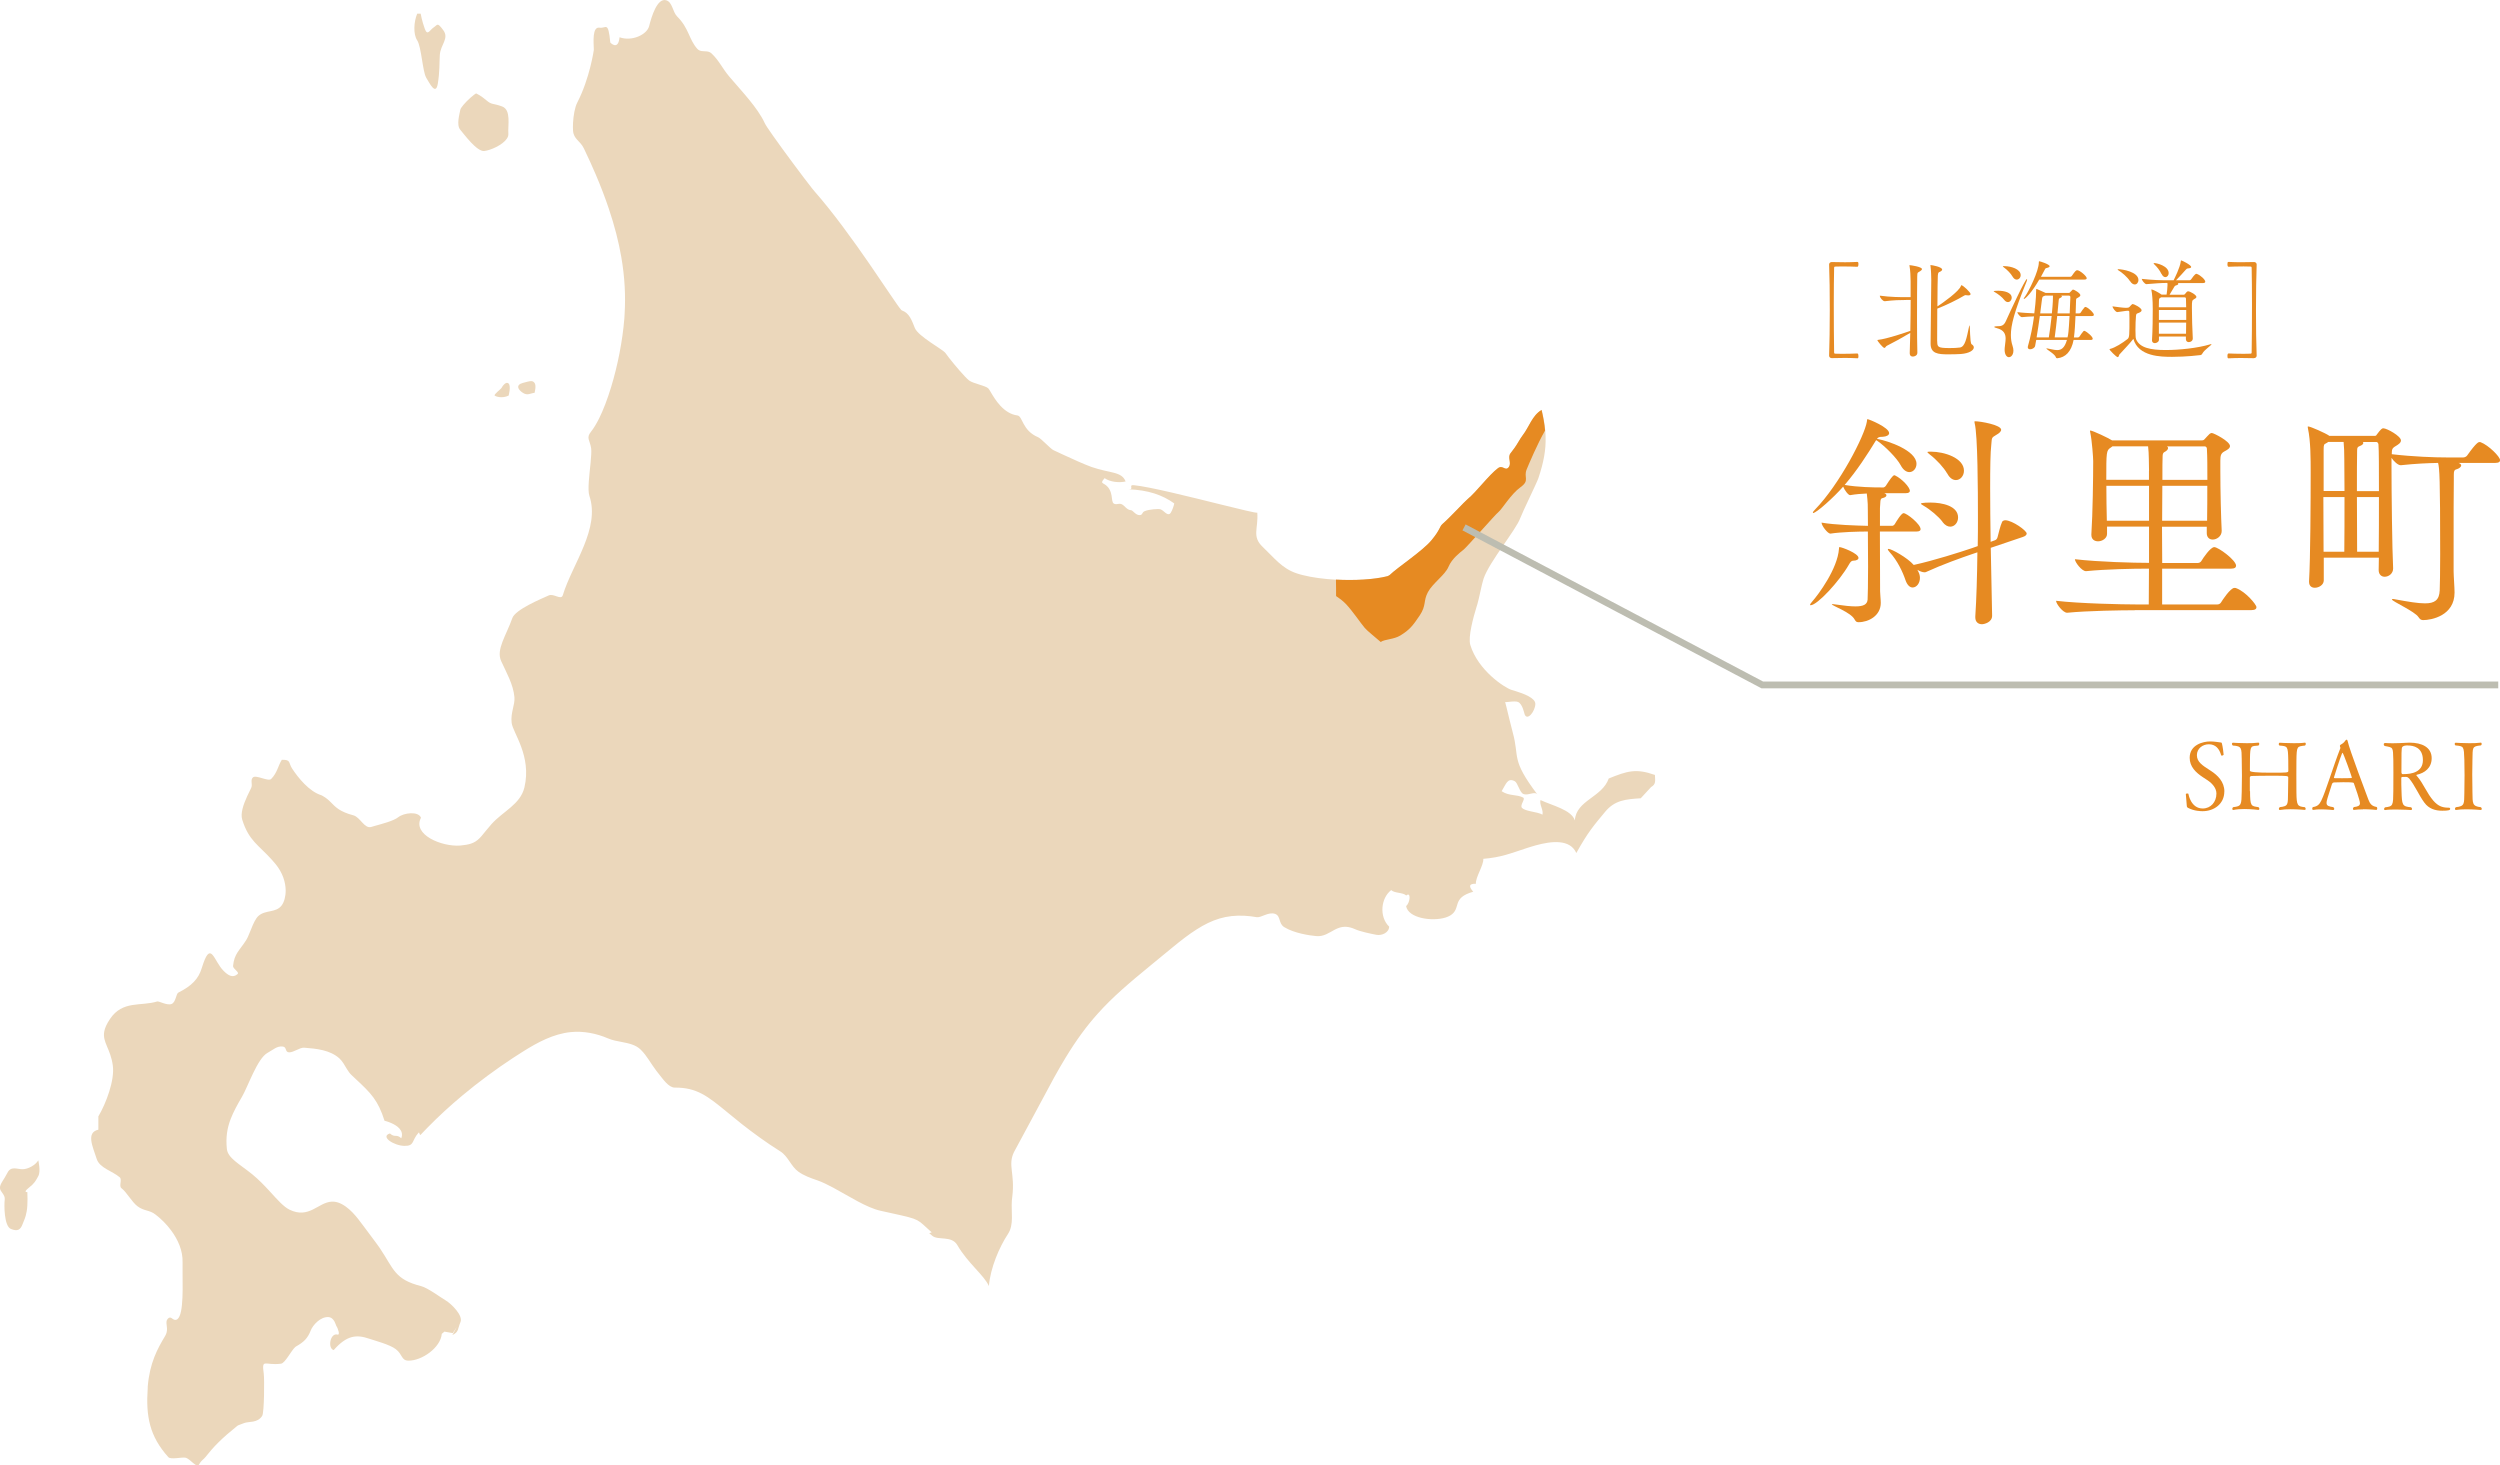 <?xml version="1.0" encoding="UTF-8"?><svg id="_レイヤー_2" xmlns="http://www.w3.org/2000/svg" viewBox="0 0 370.26 217.03"><defs><style>.cls-1{fill:#ebd7bb;}.cls-2{fill:#e68a22;}.cls-3{fill:none;stroke:#bdbdb1;stroke-miterlimit:10;}</style></defs><g id="_写真_画像"><g><g><g><path class="cls-1" d="M3.35,173.17c-.81,0-1.73-.51-2.24,.51s-1.12,1.64-1.12,2.24,.81,.98,.71,1.76-.1,3.92,.91,4.33,1.42,.12,1.73-.7c.3-.82,.41-.83,.61-1.89,.2-1.06,.1-2.87,.1-2.87,0,0-.71,.1,.2-.62,.91-.72,1.02-1.03,1.42-1.74s0-2.34,0-2.34c-.41,.71-1.52,1.32-2.34,1.32Z"/><path class="cls-1" d="M63.11,11.49c.51,.81,1.42,2.74,1.73,.91,.3-1.83,.22-3.03,.3-4.27,.1-1.52,1.42-2.44,.51-3.66-.91-1.22-.81-.81-1.42-.41s-.91,1.32-1.32,.2-.61-2.24-.61-2.24h-.51c-.51,1.22-.61,3.05,0,3.96,.61,.91,.81,4.67,1.32,5.49Z"/><path class="cls-1" d="M71.74,22.36c.22-.02,.5-.09,.8-.19,1.22-.4,2.83-1.38,2.75-2.35-.1-1.22,.46-3.56-.94-4.06-1.4-.51-1.5-.2-2.32-.91s-1.52-1.02-1.52-1.02c-.29,.14-1.3,1.01-1.89,1.72-.24,.29-.42,.55-.45,.72-.1,.61-.61,2.24,0,2.95s2.44,3.25,3.56,3.15Z"/><path class="cls-1" d="M77.44,58.18c.71,.46,1.12,.05,1.73,0,0,0,.3-1.07,0-1.47s-.61-.3-1.73,0-.71,1.02,0,1.47Z"/><path class="cls-1" d="M74.3,57.42c-.09,.2-1.23,1.02-1.03,1.17,.2,.16,1.12,.45,2.06,0,0,0,.38-1.38,0-1.78s-.94,.41-1.03,.61Z"/><path class="cls-1" d="M245.06,114.76c-2.75-.98-4.08-.57-6.8,.54-.98,2.81-4.83,3.21-5.02,6.21-.48-1.57-3.37-2.21-5.09-3.02-.19,.67,.48,1.5,.29,2.17-.36-.24-1.1-.36-1.78-.51-.53-.12-1.01-.26-1.24-.49-.39-.4,.57-1.33,.16-1.54-.96-.5-2.08-.19-3.18-.94,.66-1.06,.86-2.04,1.94-1.48,.44,.23,.73,1.64,1.25,1.88,.75,.33,1.72-.49,2.13,.12-4.02-5.31-2.63-5.45-3.68-9.23-.27-.97-.66-2.68-.93-3.75-.08-.31-.14-.57-.19-.74,.23,.03,.84-.09,1.35-.09,.23,0,.44,.02,.57,.08,.66,.32,.89,1.62,.97,1.84,.4,1,1.54-.44,1.58-1.53,.04-.92-1.78-1.56-2.95-1.93,0,0-.01,0-.02,0-.21-.06-.4-.12-.55-.17-1.01-.31-4.96-2.88-6.11-6.65-.36-1.19,.46-4.16,.94-5.71,.04-.13,.08-.25,.11-.35,.24-.78,.65-3.01,.92-3.78,.86-2.51,4.79-7.19,5.43-8.96,.32-.88,2.44-5.19,2.69-5.93,.77-2.31,1.12-4.16,1.06-6.14,0-.29-.03-.57-.05-.87-.08-.95-.26-1.96-.52-3.06-1.41,.84-1.83,2.51-2.81,3.77-.38,.49-.84,1.39-1.22,1.89-.19,.26-.39,.51-.58,.77-.48,.62,.22,1.46-.27,2.06-.51,.62-.86-.41-1.59,.14-1.35,1.02-3.25,3.58-4.47,4.56-.48,.39-2.62,2.74-3.75,3.71-.42,.36-.3,.81-1.61,2.39-1.31,1.59-4.97,3.98-6.2,5.16l-.31,.17c-1.96,.5-4.86,.66-7.64,.51-1.81-.1-3.56-.33-4.97-.69-.32-.08-.64-.17-.92-.27-2.15-.72-3.32-2.32-4.98-3.89-1.66-1.57-.63-2.72-.81-5.08-.21,.07-2.46-.49-5.35-1.2-4.52-1.12-10.61-2.65-12.93-2.87-.88-.08,.11,.66-.77,.61,2.86,.1,5.02,.84,6.75,2.09-.03,.27-.28,1.01-.51,1.37-.06,.08-.11,.15-.16,.18-.43,.25-.88-.52-1.37-.68-.29-.09-1.65,0-2.3,.26-.51,.2-.27,.55-.75,.6-.62,.05-1.01-.71-1.32-.73-.14,0-.26-.05-.37-.1-.55-.27-.79-.97-1.49-.83-1.34,.26-.65-.88-1.3-2.11-.65-1.23-1.67-.66-.74-1.7,.8,.57,2.15,.71,3.11,.49-.58-1.51-2.3-1.19-5.05-2.15-.5-.18-1.23-.48-2-.82-1.52-.67-3.21-1.47-3.64-1.67-.45-.21-1.81-1.72-2.26-1.91-2.4-1-2.27-3.13-3.08-3.23-.52-.07-.98-.25-1.39-.5-1.7-1.02-2.6-3.21-2.92-3.51-.44-.42-2.2-.7-2.84-1.17-.15-.11-.36-.32-.6-.57-.95-.99-2.44-2.82-2.9-3.49-.37-.54-4.04-2.46-4.54-3.72-.45-1.12-.81-2.22-1.93-2.6-.02,0-.06-.05-.11-.1-.99-1.1-7.26-11.21-12.79-17.5-.09-.11-.24-.28-.42-.51-1.19-1.51-4.07-5.37-5.74-7.74-.65-.92-1.12-1.62-1.23-1.87-1.05-2.3-3.44-4.76-5.22-6.86-1.11-1.31-1.51-2.38-2.66-3.47-.45-.42-1-.28-1.49-.36-.22-.04-.43-.12-.62-.32-1.26-1.41-1.23-3.04-2.97-4.78-.72-.71-.69-2.14-1.65-2.42-1.33-.38-2.17,2.44-2.52,3.83-.32,1.27-2.57,2.31-4.38,1.65-.2,2.06-1.37,.78-1.37,.78-.32-3.27-.61-2.04-1.59-2.2-1.11-.18-.88,2.13-.85,3.29,0,0-.58,4.17-2.45,7.8-.37,.71-.57,1.94-.63,3-.02,.44-.02,.84,0,1.17,.1,1.28,1.06,1.48,1.61,2.63,.64,1.33,1.22,2.61,1.75,3.85,.75,1.76,1.39,3.43,1.93,5.04,.86,2.55,1.47,4.94,1.86,7.2,.51,2.96,.65,5.72,.49,8.4-.01,.23-.03,.46-.04,.69-.27,3.36-1,7.01-1.95,10.13-.54,1.79-1.16,3.4-1.79,4.68-.4,.79-.8,1.46-1.2,1.96-.76,.94-.16,1.24,.02,2.44,.07,.47,0,1.27-.08,2.17-.18,1.79-.47,4-.18,4.88,.81,2.41,.2,4.91-.8,7.39-.51,1.26-1.11,2.51-1.68,3.73-.57,1.23-1.1,2.43-1.45,3.59-.25,.82-1.34-.3-2.1,.05-1.19,.54-4.93,2.09-5.38,3.35-.45,1.28-1.06,2.45-1.46,3.51-.4,1.06-.59,2.01-.19,2.87,.79,1.73,1.79,3.45,1.96,5.33,.1,1.17-.6,2.3-.41,3.82,.18,1.47,2.99,4.89,1.89,9.55-.6,2.52-3.16,3.52-4.88,5.44-1.28,1.44-1.69,2.29-2.7,2.75-.11,.05-.22,.1-.35,.14-.41,.13-.91,.22-1.57,.28-2.74,.21-7.14-1.62-5.82-4.12-.38-1-2.53-.74-3.36-.08-.71,.56-2.39,.98-3.48,1.29-.19,.05-.36,.1-.51,.15-1.02,.33-1.64-1.45-2.67-1.72-1-.26-1.65-.57-2.14-.88-1-.66-1.29-1.38-2.4-1.99-.06-.03-.12-.07-.19-.1-1.8-.54-3.46-2.61-4.34-3.96-.57-.88-.14-1.32-1.52-1.29-.55,.85-.66,1.91-1.58,2.84-.43,.43-2.23-.66-2.7-.23-.43,.39,0,1.03-.26,1.56-.2,.39-.4,.81-.59,1.22-.58,1.27-1.02,2.57-.73,3.49,.97,3.11,2.43,3.75,4.38,5.92,.18,.2,.37,.42,.56,.65,1.07,1.31,1.47,2.7,1.49,3.87,.01,.95-.23,1.75-.58,2.23-.86,1.16-2.38,.63-3.45,1.57-.1,.09-.2,.21-.3,.35-.37,.53-.69,1.35-.98,2.08-.19,.47-.37,.9-.56,1.19-.97,1.51-1.75,1.98-1.92,3.78-.04,.46,1,.92,.66,1.22-.7,.62-1.4,.2-2.1-.52-1.37-1.39-1.81-4.32-2.95-1.12-.08,.23-.17,.49-.26,.78-.46,1.54-1.47,2.61-3.46,3.6-.33,.16-.36,1.42-.99,1.68-.64,.27-1.88-.44-2.13-.37-2.42,.75-5.12-.18-6.98,2.57-.51,.76-.78,1.36-.87,1.89-.29,1.59,.93,2.53,1.27,5.03,.3,2.19-1.01,5.63-2.14,7.53v1.97c-1.86,.43-.84,2.48-.25,4.33,.44,1.37,2.34,1.79,3.42,2.73,.38,.33-.16,1.3,.24,1.6,.8,.61,1.52,2.02,2.38,2.68,.55-1.61,1.07-3.08,1.36-3.77-.29,.69-.81,2.16-1.36,3.77,.99,.75,1.76,.52,2.67,1.23,.84,.64,1.64,1.44,2.3,2.33,1.05,1.4,1.76,3.05,1.71,4.74-.01,.48,0,1.05,0,1.67,.03,3,.12,7.09-1.18,6.85-.35-.06-.59-.62-1.02-.14-.43,.47,.05,1.15-.16,2-.04,.17-.11,.34-.22,.53-1.13,1.88-2.29,3.98-2.58,7.52,0,.06,0,.12,0,.18-.29,4.21,.26,7.14,3.05,10.25,.36,.4,2-.02,2.52,.08,.76,.14,1.68,1.68,2.06,.97,.32-.61,.62-.67,.91-1.05,1.22-1.55,2.36-2.73,4.72-4.63,.15-.12,.53-.21,1-.41,.69-.28,2,.03,2.69-1.07,.32-.51,.33-5.54,.24-6.14,0-.02,0-.03,0-.05-.34-2.44,.12-1.22,2.55-1.54,.61-.08,1.5-1.92,2.09-2.45,.05-.04,.09-.07,.13-.1,1.12-.63,1.72-1.17,2.19-2.39,.28-.72,1.4-2.05,2.63-1.96,.43,.03,.71,.35,.88,.66,.16,.29,.23,.58,.25,.61,.32,.49,.59,1.44,.2,1.32-1.07-.31-1.52,2.01-.57,2.3,1.96-2.24,3.41-2.33,5.29-1.68,.88,.3,3.01,.85,3.91,1.54,1.02,.78,.8,1.68,1.86,1.7,1.99,.03,4.78-1.92,4.95-3.97l.39-.33c.41,.07,.83,.15,1.24,.22,.2-.3,.39-.6,.59-.91l-.65,1.2c.98-.45,.77-.92,1.2-1.93,.41-.96-1.32-2.68-2.19-3.2-.87-.52-2.67-1.87-3.65-2.12-3.92-.99-4.04-2.54-6.05-5.54-.04-.06-.09-.13-.13-.19-.17-.24-.34-.49-.54-.75-.6-.81-1.21-1.62-1.81-2.43-.22-.3-.45-.6-.68-.89-.03-.03-.05-.07-.07-.1-.56-.71-1.17-1.38-1.9-1.9-.79-.56-1.46-.74-2.06-.71-2.01,.11-3.34,2.6-6.24,1.19-.86-.42-1.76-1.44-2.82-2.6-.04-.04-.08-.08-.11-.12-.77-.84-1.62-1.73-2.6-2.53-1.91-1.54-3.61-2.39-3.75-3.75-.18-1.72,.05-3.1,.57-4.45,.41-1.06,.99-2.11,1.68-3.29,.88-1.5,2.27-5.68,3.78-6.49,.83-.45,1.39-1.05,2.27-.93,.6,.08,.28,.85,.93,.86,.34,0,.72-.18,1.1-.35,0,0,0,0,0,0,.39-.18,.78-.37,1.13-.34,1.83,.14,3.8,.34,5.18,1.56,.49,.44,.8,1.05,1.15,1.62,.2,.32,.41,.63,.68,.88,.23,.22,.45,.42,.66,.62,2.19,2.04,3.25,3.08,4.22,6.14,0,0,.49,.11,1.04,.36,.86,.39,1.88,1.1,1.44,2.23-.75-.68-.93-.03-1.68-.71-1.49,.46,.58,1.81,2.13,1.84,1.55,.03,1.05-.77,2.11-1.95,.15-.17,.14,.47,.3,.31,.35-.38,.72-.75,1.08-1.12,1.6-1.63,3.32-3.21,5.12-4.71,2.41-2.01,4.95-3.88,7.47-5.54,.48-.31,.96-.63,1.45-.93,2.22-1.4,4.56-2.65,7.11-2.91,1.89-.19,3.81,.19,5.55,.94,.63,.27,1.34,.4,2.05,.53,1.02,.2,2.03,.41,2.75,1.11,.02,.02,.04,.04,.06,.06,.89,.88,1.37,1.89,2.27,3.08,.11,.15,.23,.3,.36,.46,.59,.72,1.46,2.05,2.38,2.04,3.26-.03,4.89,1.28,7.76,3.64,1.28,1.06,2.82,2.32,4.86,3.78,.9,.65,1.9,1.33,3.03,2.04,1.12,.71,1.57,2.21,2.64,2.98,.84,.61,1.83,.95,2.81,1.29,.73,.25,1.54,.65,2.38,1.1,2.32,1.25,4.91,2.95,6.99,3.41,.63,.14,1.18,.26,1.67,.37,4.42,.97,3.66,.85,5.91,2.83-.13,.04-.25,.08-.37,.12,.15,.13,.3,.26,.47,.4,.84,.7,2.85-.08,3.69,1.36,1.59,2.73,3.99,4.48,4.68,6.07,.22-2.7,1.55-5.78,2.83-7.72,.91-1.38,.45-3.25,.57-4.93,.01-.16,.03-.31,.05-.46,0,0,0-.02,0-.02,.04-.01,.09-.03,0,0,0-.05,.01-.1,.02-.16,0,0,0,0,0,0h0s0,0,0,0c0,0,0,0,0,0,.41-3.36-.7-4.6,.24-6.54l2.98-5.53,2.94-5.47c.59-1.07,1.16-2.05,1.71-2.96,1.62-2.67,3.13-4.71,4.76-6.53,2.21-2.48,4.66-4.55,7.95-7.25,.97-.8,2.01-1.65,3.14-2.58,1.29-1.06,2.44-1.95,3.55-2.65,2.32-1.49,4.43-2.18,7.12-2.04,.57,.03,1.18,.1,1.81,.21,.64,.11,1.74-.83,2.71-.49,.88,.31,.47,1.42,1.37,1.97,1.49,.91,3.75,1.23,4.72,1.32,.28,.03,.54,.01,.78-.04,.99-.19,1.71-.9,2.66-1.2,.63-.2,1.35-.22,2.32,.22,.77,.35,2.32,.67,3.15,.83,.83,.16,1.89-.34,1.9-1.21-.75-.71-1.07-1.79-.99-2.84,.08-1,.51-1.96,1.29-2.57,.5,.48,1.73,.32,2.23,.8,.72-.64,.6,1.07-.02,1.56,.29,1.8,3.85,2.33,5.85,1.7,.25-.08,.48-.18,.67-.29,1.73-1.04,.11-2.6,3.42-3.53-.7-.79-.64-1.21,.4-1.18-.11-.9,1.19-2.79,1.09-3.69,2.65-.22,3.98-.79,6.52-1.62,.19-.06,.38-.12,.58-.18,.21-.06,.42-.13,.64-.19,2.36-.65,5.1-.97,6.04,1.13,1.71-3.09,2.6-4.1,4.27-6.11,1.43-1.73,3.06-1.86,5.27-2l1.53-1.66c.76-.44,.6-.92,.57-1.81Z"/></g><path class="cls-2" d="M228.83,63.77c-.08-.95-.26-1.96-.52-3.06-1.41,.84-1.83,2.51-2.81,3.77-.38,.49-.84,1.39-1.22,1.89-.19,.26-.39,.51-.58,.77-.48,.62,.22,1.46-.27,2.06-.51,.62-.86-.41-1.59,.14-1.35,1.02-3.25,3.58-4.47,4.56-.48,.39-2.62,2.74-3.75,3.71-.42,.36-.3,.81-1.61,2.39-1.31,1.59-4.97,3.98-6.2,5.16l-.31,.17c-1.96,.5-4.86,.66-7.64,.51,0,.85,.04,1.75,.02,2.44,.47,.31,.99,.69,1.44,1.16,.98,1.02,2.2,2.85,2.81,3.56,.4,.47,1.51,1.33,2.36,2.08,.61-.43,1.93-.36,2.92-.97,1.32-.81,1.83-1.42,2.85-2.95,1.02-1.52,.51-2.13,1.22-3.46s2.54-2.54,3.05-3.76,1.73-2.13,2.24-2.54,4.67-5.18,5.18-5.59,1.83-2.64,3.25-3.66,.41-1.42,.91-2.64c.36-.87,1.56-3.72,2.72-5.75Z"/></g><g><g><path class="cls-2" d="M329.43,117.23c0,1.85-1.54,2.91-3.21,2.91-.21,0-1.22,0-2.14-.48-.15-.08-.2-.15-.21-.35-.01-.39-.14-1.51-.14-1.69,0-.07,.11-.1,.21-.1,.08,0,.17,.01,.17,.06,.03,.17,.41,2.16,2.12,2.16,1.18,0,2.03-.95,2.03-2.2v-.03c0-.8-.63-1.48-1.27-1.92-.24-.17-.5-.34-.76-.5-1.01-.67-1.93-1.53-1.93-2.86,0-1.95,2.02-2.42,3.03-2.42,.71,0,1.34,.14,1.54,.15,.14,0,.17,.03,.21,.18,.11,.39,.24,1.4,.25,1.64,0,.04-.15,.13-.27,.13-.04,0-.08-.01-.1-.06-.27-.97-.83-1.62-1.82-1.62-.91,0-1.77,.62-1.77,1.61s.76,1.5,2.09,2.34c.98,.64,1.98,1.6,1.98,3.05Z"/><path class="cls-2" d="M333.24,117.17c.01,2.27,.15,2.21,1.25,2.37,.08,.07,.13,.17,.13,.24,0,.1-.06,.17-.15,.17,0,0-1.01-.13-2.09-.13-.56,0-1.13,.04-1.6,.14h-.03c-.08,0-.14-.07-.14-.15s.04-.2,.14-.27c1.23-.13,1.22-.34,1.26-2.3,.01-.48,.03-1.43,.03-2.38s-.01-1.92-.03-2.41c-.04-1.62,.06-1.95-1.32-2.03-.08-.06-.13-.15-.13-.24,0-.1,.06-.18,.15-.18,0,0,.98,.07,2.05,.07,.59,0,1.2-.01,1.69-.08h.03c.08,0,.13,.08,.13,.18,0,.08-.04,.18-.13,.25-1.11,.1-1.22-.06-1.25,1.95,0,.5-.01,1.78-.01,1.78q0,.29,3.11,.29c2.48,0,2.58,0,2.58-.29,0,0,0-1.11-.01-1.61-.04-2.06-.1-2.02-1.3-2.12-.08-.06-.11-.14-.11-.22,0-.1,.06-.2,.15-.2,0,0,1.01,.07,2.09,.07,.58,0,1.16-.01,1.62-.08h.01c.1,0,.14,.08,.14,.18,0,.08-.04,.2-.13,.25-1.18,.14-1.22,.08-1.26,2.19-.01,.64-.01,1.37-.01,2.09,0,.97,0,1.92,.01,2.66,.03,1.96,.14,2.07,1.26,2.19,.08,.07,.11,.17,.11,.25s-.04,.15-.14,.15c0,0-1.02-.1-2.09-.1-.56,0-1.13,.03-1.57,.11h-.03c-.08,0-.14-.07-.14-.17,0-.08,.04-.18,.14-.25,1.3-.14,1.19-.38,1.22-2.21,.01-.63,.03-2.13,.03-2.13,0-.29,0-.31-2.37-.31-1.19,0-2.49,.01-3.07,.04-.2,.01-.25,.13-.25,.27v1.98Z"/><path class="cls-2" d="M349.98,119.87c-.48,0-.95,.03-1.33,.08h-.03c-.08,0-.14-.07-.14-.17,0-.08,.04-.18,.14-.25,.56-.07,.9-.17,.9-.57,0-.38-.71-2.44-.91-2.97-.03-.08-.07-.14-1.57-.14-.52,0-1.04,.01-1.3,.03-.13,0-.31,.03-.38,.28-.2,.69-.69,2.1-.76,2.48-.01,.1-.03,.18-.03,.27,0,.46,.36,.53,1,.63,.1,.07,.14,.17,.14,.25,0,.1-.07,.18-.17,.18,0,0-.85-.1-1.75-.1-.41,0-.83,.01-1.18,.08h-.03c-.08,0-.13-.08-.13-.17,0-.1,.03-.2,.11-.25,.66-.1,.95-.38,1.23-.95,.64-1.29,1.77-5.08,2.82-7.75,0-.01,.01-.04,.01-.06,0-.07-.03-.17-.06-.22-.01-.01-.01-.04-.01-.07,0-.07,.03-.14,.1-.18,.27-.15,.49-.29,.71-.62,.06-.08,.13-.13,.18-.13,.07,0,.13,.06,.15,.18,.25,1.25,2.83,8.01,3.08,8.7,.22,.59,.5,.97,1.2,1.08,.08,.04,.11,.14,.11,.22,0,.11-.04,.22-.14,.22,0,0-.98-.1-1.99-.1Zm-3.04-8.39s-.04,.03-.06,.06c-.28,.63-1.22,3.59-1.22,3.63,0,.06,.1,.08,.14,.08,.15,.01,.57,.01,1.02,.01,.55,0,1.15,0,1.39-.03,.07,0,.11-.03,.11-.08,0-.08-1.26-3.67-1.39-3.67Z"/><path class="cls-2" d="M353.2,110.04c.45,.03,.83,.04,1.19,.04,.73,0,1.34-.04,2.18-.08,.11,0,.22-.01,.32-.01,1.78,0,3.25,.67,3.25,2.3,0,1.46-1.06,2.2-2.19,2.45-.07,.01-.08,.04-.08,.07,0,.04,.06,.1,.11,.15,.94,1.08,1.46,2.56,2.44,3.66,.63,.7,1.23,1,2.17,1,.18,0,.29,.01,.29,.18,0,.2-.29,.27-1.18,.27-1.04,0-1.97-.29-2.63-1.18-.83-1.11-1.43-2.61-2.28-3.61-.11-.11-.25-.22-.45-.22h-.04c-.21,.01-.31,.01-.48,.01-.11,0-.18,.06-.18,.15,0,.63,0,1.26,.03,1.89,.07,2.12,.08,2.34,1.43,2.45,.08,.07,.13,.17,.13,.24,0,.1-.06,.17-.15,.17,0,0-1.06-.08-2.2-.08-.57,0-1.15,.01-1.62,.08h-.03c-.1,0-.14-.07-.14-.15s.04-.18,.14-.25c1.19-.14,1.21-.25,1.23-2.42,.01-.55,.01-1.72,.01-2.76,0-.77,0-1.47-.01-1.82-.06-1.99,.01-1.83-1.29-2.09-.08-.06-.13-.15-.13-.24,0-.1,.06-.18,.14-.18h.01Zm3.42,.36c-.88,0-.91,.29-.92,.62-.03,.35-.03,.59-.03,1.32,0,.78-.01,1.27-.01,2.06,0,.1,.06,.25,.15,.25h.17c1.18,0,2.86-.29,2.86-2.07,0-1.92-1.44-2.17-2.21-2.17Z"/><path class="cls-2" d="M367.4,109.98c.1,0,.15,.1,.15,.2s-.04,.18-.14,.22c-1.33,.13-1.18,.32-1.23,2.09-.01,.66-.03,1.43-.03,2.2,0,.94,.01,1.89,.03,2.69,.03,1.6-.06,2.03,1.25,2.17,.08,.07,.13,.15,.13,.24,0,.1-.06,.17-.15,.17,0,0-1.08-.1-2.17-.1-.53,0-1.08,.03-1.48,.1h-.04c-.08,0-.13-.07-.13-.17,0-.08,.04-.18,.13-.24,1.34-.15,1.22-.48,1.26-2.16,.01-.67,.03-1.64,.03-2.56s-.01-1.82-.03-2.31c-.07-2-.06-2-1.32-2.12-.08-.06-.11-.15-.11-.22,0-.1,.06-.18,.15-.18,0,0,.97,.07,2.03,.07,.57,0,1.18-.01,1.67-.08h.01Z"/></g><polyline class="cls-3" points="216.83 78.11 261 101.44 370 101.44"/><g><path class="cls-2" d="M275.08,53.06c-.67-.03-1.22-.05-1.81-.05s-1.18,.02-1.99,.03c-.19,0-.38-.14-.38-.35v-.03c.06-1.71,.1-4.24,.1-6.75s-.03-5.03-.1-6.72v-.03c0-.21,.19-.35,.38-.35,.8,.02,1.41,.03,1.99,.03s1.14-.02,1.81-.05c.03,0,.11,.02,.13,.08,.03,.06,.03,.16,.03,.27,0,.08,0,.37-.18,.37-.42-.02-1.34-.05-2.23-.05-.35,0-.7,0-1.01,.02-.14,0-.18,.06-.18,.21-.03,1.36-.05,3.35-.05,5.39,0,2.59,.02,5.33,.05,7.09,0,.14,.03,.21,.18,.21,.3,.02,.66,.02,1.01,.02,.88,0,1.81-.03,2.23-.05,.18,0,.18,.29,.18,.37,0,.11,0,.21-.03,.27-.02,.06-.1,.08-.13,.08Z"/><path class="cls-2" d="M282.28,44.43c-.88,0-1.78,.02-3.12,.18h-.03c-.29,0-.72-.54-.72-.8v-.02c1.6,.22,3.03,.22,3.94,.22h.62v-2.35c0-.61-.05-1.71-.16-2.26-.02-.06-.02-.1-.02-.11s0-.02,.02-.02c.16,0,1.84,.24,1.84,.58,0,.11-.11,.21-.27,.32-.35,.22-.42,.1-.43,.77-.02,1.01-.03,3.81-.03,6.48,0,1.86,.02,3.67,.05,4.8,.02,.45-.45,.59-.67,.59-.26,0-.46-.14-.46-.48v-.05c.03-.82,.06-1.86,.08-2.98-1.2,.72-2.43,1.39-3.46,1.91-.18,.08-.22,.32-.37,.32-.22,0-1.04-1.02-1.04-1.15,0-.03,.05-.03,.14-.05,1.25-.13,4.07-1.09,4.74-1.33,.03-1.54,.05-3.2,.05-4.58h-.69Zm4.63,6.1c.02,.85,.03,1.02,1.84,1.02,.54,0,1.15-.02,1.52-.08,.78-.11,.99-1.39,1.36-3.12,.03-.13,.05-.18,.06-.18,.11,0,.03,2.64,.32,2.82,.21,.13,.32,.29,.32,.46,0,.42-.64,.88-1.92,.98-.4,.03-1.22,.05-1.89,.05-1.49,0-2.59-.11-2.59-1.58v-.11c.03-1.86,.08-7.88,.1-9.28,0-.54-.03-1.46-.11-2.08,0-.05-.02-.1-.02-.11,0-.05,.02-.06,.06-.06,.16,0,1.68,.27,1.68,.66,0,.11-.1,.22-.3,.32s-.3,.05-.34,.58c-.03,.35-.05,2.42-.06,4.56,.75-.48,3.28-2.27,3.49-3.06,.02-.06,.02-.08,.06-.08,.24,0,1.36,1.07,1.36,1.3,0,.13-.1,.21-.34,.21-.06,0-.14,0-.22-.02-.06,0-.11-.02-.16-.02-.06,0-.13,.02-.21,.06-.94,.58-2.77,1.47-4,1.94-.02,2.14-.02,4.29-.02,4.83Z"/><path class="cls-2" d="M296.82,44.4c-.27-.37-.9-.86-1.36-1.12-.13-.08-.19-.11-.19-.14,0-.08,.64-.08,.67-.08,.88,0,2,.24,2,1.04,0,.35-.26,.64-.56,.64-.18,0-.38-.1-.56-.34Zm.08,7.36v-.19c.03-.46,.14-.96,.14-1.42,0-.67-.24-1.28-1.3-1.55-.27-.06-.38-.13-.38-.18,0-.06,.14-.1,.38-.1,.64,0,1.02-.06,1.33-.75,.5-1.1,2.85-6.24,3.12-6.24,.03,0,.03,.02,.03,.06,0,.06-.03,.19-.08,.32-1.86,4.55-2.32,6.48-2.32,7.91,0,.58,.08,1.1,.24,1.58,.37,1.07-.1,1.7-.53,1.7-.32,0-.64-.35-.64-1.14Zm1.15-10.82c-.22-.4-.75-.96-1.23-1.31-.13-.1-.19-.14-.19-.18s.08-.03,.26-.03c.94,0,2.38,.43,2.38,1.33,0,.37-.27,.66-.59,.66-.21,0-.43-.13-.62-.46Zm9.06,9.4c-.34,1.78-1.23,2.59-2.4,2.72h-.03c-.08,0-.16-.03-.19-.13-.14-.5-1.41-1.17-1.41-1.31,0-.02,.02-.03,.06-.03,.02,0,.05,.02,.1,.02,.5,.08,.99,.24,1.44,.24,.59,0,1.1-.3,1.44-1.5h-4.55c-.05,.3-.11,.61-.16,.88-.05,.29-.43,.5-.74,.5-.19,0-.35-.1-.35-.3,0-.05,0-.1,.02-.14,.42-1.47,.7-2.91,.91-4.43-.58,.02-1.22,.05-1.78,.11h-.02c-.24,0-.67-.54-.67-.74,.75,.1,1.7,.14,2.51,.18,.27-2.08,.27-3.27,.27-3.35v-.1c0-.16,.03-.16,.05-.16,.02,0,.06,.02,.11,.03,.24,.08,.85,.4,1.18,.53,.03,.02,.06,.02,.08,.03h3.36c.18,0,.21-.06,.27-.13,.34-.37,.37-.37,.4-.37,.22,0,1.1,.54,1.1,.83,0,.13-.14,.26-.42,.4-.21,.1-.22,.16-.22,.43-.02,.61-.03,1.25-.06,1.87h.53s.16-.03,.21-.11c.16-.26,.37-.56,.59-.8,.03-.03,.08-.05,.11-.05,.05,0,.08,.02,.11,.02,.48,.21,1.15,.88,1.15,1.14,0,.1-.06,.19-.3,.19h-2.42c-.05,1.15-.11,2.26-.22,3.07l-.02,.1h.62s.16-.05,.21-.13c.18-.27,.37-.56,.59-.8,.03-.03,.08-.05,.11-.05,.05,0,.08,.02,.11,.02,.29,.13,1.15,.82,1.15,1.14,0,.1-.06,.19-.3,.19h-2.56Zm-5.09-8.93c-1.07,1.86-2.05,2.87-2.27,2.87-.02,0-.03-.02-.03-.03,0-.05,.06-.16,.22-.37,.51-.72,2.02-3.71,2.02-5.03,0-.16,.03-.16,.03-.16,.16,0,1.57,.46,1.57,.74,0,.1-.13,.19-.43,.26-.24,.05-.22,.13-.32,.3-.14,.27-.32,.62-.54,1.01h4.35s.18-.05,.22-.13c.46-.66,.61-.85,.8-.85,.38,0,1.41,.88,1.41,1.18,0,.11-.08,.21-.35,.21h-6.67Zm1.42,8.56c.13-.77,.29-2,.42-3.17h-1.75c-.14,.99-.3,2.13-.48,3.17h1.81Zm.45-3.55c.16-1.54,.16-2.26,.16-2.4v-.24h-1.15s-.05,.02-.08,.03c-.34,.13-.34,.1-.42,.72-.05,.43-.13,1.1-.24,1.89h1.73Zm2.32,3.55c.11-.45,.16-.72,.3-3.17h-1.83c-.11,1.06-.22,2.11-.37,3.17h1.89Zm.32-3.55c.05-.93,.06-1.81,.1-2.39v-.03c0-.19-.13-.22-.26-.22h-1.09s.1,.08,.1,.13-.05,.11-.18,.18c-.29,.14-.27,.1-.32,.62-.05,.58-.11,1.14-.16,1.71h1.81Z"/><path class="cls-2" d="M314.88,46.04c-.27,.02-.98,.16-1.28,.18h-.02c-.26,0-.71-.62-.71-.85,.53,.08,1.6,.22,1.97,.22h.05l.26-.02c.1,0,.19-.06,.26-.14,.34-.4,.42-.4,.46-.4,.16,0,1.31,.54,1.31,.93,0,.18-.24,.3-.4,.37-.22,.1-.4,.06-.43,.43-.05,.51-.08,1.36-.08,2.11,0,.34,.02,.66,.02,.91,0,.1,.02,.34,.08,.48,.54,1.25,2.13,1.58,4.37,1.58,2.07,0,4.74-.29,6.55-.83,.1-.03,.16-.05,.19-.05s.05,.02,.05,.03c0,.14-1.1,.86-1.33,1.34-.06,.13-.14,.22-.3,.26-.13,.02-2.14,.26-4.19,.26-1.65,0-5.01-.02-5.75-2.67-.38,.53-1.38,1.57-2.08,2.34-.05,.06-.08,.37-.24,.37-.22,0-1.22-1.07-1.22-1.14,0-.03,.03-.06,.11-.08,.7-.16,1.84-.88,2.58-1.47,.27-.22,.27-.62,.27-3.06,0-.42-.02-.77-.02-.94,0-.11-.08-.18-.19-.18l-.29,.02Zm.58-4.4c-.42-.64-1.2-1.3-1.74-1.62-.06-.05-.1-.08-.1-.1,0-.03,.05-.05,.13-.05,.54,0,2.96,.38,2.96,1.6,0,.37-.24,.66-.54,.66-.22,0-.48-.14-.7-.5Zm8.29,8.2h-4v.48c0,.29-.34,.5-.61,.5-.22,0-.42-.13-.42-.4v-.05c.1-1.5,.11-3.51,.11-4.64,0-1.33-.1-2.31-.19-2.71,0-.05-.02-.06-.02-.1s.02-.05,.05-.05c.18,0,1.04,.45,1.44,.74l.02,.02h.75c.05-.34,.14-1.02,.14-1.44,0-.11,0-.21-.02-.29-.91,0-1.89,.08-3.09,.18h-.02c-.26,0-.69-.61-.69-.78,1.62,.18,2.83,.21,3.94,.21h.78c.13-.26,.95-1.86,1.06-2.79,.02-.11,.02-.16,.05-.16,.11,0,1.49,.67,1.49,.98,0,.11-.13,.19-.45,.21-.22,.02-.22,.08-.37,.22-.3,.32-.88,1.01-1.42,1.54h2.02s.16-.05,.21-.13c.54-.78,.71-.83,.77-.83,.03,0,.06,.02,.1,.02,.56,.21,1.23,.86,1.23,1.14,0,.11-.08,.21-.32,.21h-3.73s.06,.08,.06,.11c0,.08-.1,.18-.34,.24-.18,.05-.22,.14-.29,.26-.19,.34-.45,.78-.67,1.12h2.08c.08,0,.16-.03,.21-.11,.19-.26,.32-.4,.46-.4,.3,0,1.23,.54,1.23,.83,0,.16-.19,.26-.35,.34-.29,.18-.32,.21-.32,1.23,0,1.25,.06,3.38,.13,4.56v.03c0,.34-.3,.54-.59,.54-.22,0-.43-.14-.43-.45v-.37Zm-3.63-9.27c-.24-.53-.69-1.07-1.02-1.38-.1-.1-.14-.14-.14-.18s.03-.05,.1-.05c.38,0,2.13,.43,2.13,1.49,0,.34-.22,.59-.5,.59-.19,0-.4-.14-.56-.48Zm-.06,3.47s-.08,.05-.13,.08c-.11,.06-.18,.1-.18,.43,0,.22-.02,.56-.02,.96h4.05c0-.58-.02-1.04-.03-1.31,0-.05-.06-.16-.16-.16h-3.54Zm3.73,1.87h-4.05v1.47h4.05v-1.47Zm-.02,1.87h-4.03v1.65h4.02l.02-1.65Z"/><path class="cls-2" d="M333.84,53.05c-.78-.02-1.41-.03-1.98-.03s-1.14,.02-1.81,.05c-.03,0-.11-.02-.13-.08-.02-.06-.03-.16-.03-.27,0-.08,0-.37,.18-.37,.42,.02,1.34,.05,2.22,.05,.35,0,.71,0,1.01-.02,.14,0,.18-.06,.18-.21,.03-1.76,.05-4.5,.05-7.09,0-2.05-.02-4.03-.05-5.39,0-.14-.03-.21-.18-.21-.3-.02-.66-.02-1.01-.02-.88,0-1.81,.03-2.22,.05-.18,0-.18-.29-.18-.37,0-.11,.02-.21,.03-.27,.02-.06,.1-.08,.13-.08,.67,.03,1.23,.05,1.81,.05s1.2-.02,1.98-.03c.19,0,.38,.14,.38,.35v.03c-.06,1.7-.1,4.21-.1,6.72s.03,5.04,.1,6.75v.03c0,.21-.19,.35-.38,.35Z"/></g><g><path class="cls-2" d="M274.48,83.04c-.24,0-.41,.14-.65,.58-1.39,2.45-4.69,6.02-5.68,6.02q-.07,0-.07-.07c0-.07,.1-.24,.34-.51,.88-.99,3.74-4.83,3.94-7.79,0-.17,0-.24,.1-.24,.31,0,2.79,.92,2.79,1.6,0,.2-.24,.41-.78,.41Zm3.94-4.32c0,3.5,.03,8.47,.03,8.87,0,.44,.1,1.16,.1,1.7,0,1.9-1.8,2.86-3.3,2.86-.34,0-.41-.14-.58-.41-.54-1.05-3.37-2.04-3.37-2.24,0,0,.03-.03,.14-.03s.27,.03,.54,.07c1.16,.17,2.11,.27,2.82,.27,1.16,0,1.73-.27,1.8-.99,.03-.44,.07-2.48,.07-4.9,0-1.7-.03-3.57-.03-5.2-1.43,0-3.98,.07-5.54,.31h-.03c-.37,0-1.29-1.16-1.29-1.63,1.9,.34,5.17,.44,6.87,.48,0-1.7-.03-2.99-.03-3.23-.03-.48-.07-1.05-.14-1.56-.78,.03-1.63,.1-2.45,.24h-.03c-.27,0-.82-.75-1.02-1.26-1.39,1.6-3.98,3.91-4.45,3.91-.03,0-.03-.03-.03-.07,0-.07,.07-.2,.31-.44,3.64-3.74,7.34-10.91,7.68-13.02,.03-.27,.03-.37,.1-.37,.2,0,3.2,1.22,3.2,2.07,0,.31-.41,.51-.95,.54-.54,0-.68,.07-.85,.31l.17,.03c1.43,.27,5.68,1.67,5.68,3.67,0,.68-.48,1.22-1.05,1.22-.44,0-.92-.31-1.29-1.02-.54-1.02-2.31-2.82-3.5-3.64l-.14-.07c-1.29,2.11-2.82,4.49-4.66,6.63,1.94,.34,4.32,.37,5.34,.37h.41c.07,0,.27-.1,.37-.27,.54-.85,1.02-1.53,1.22-1.53,.03,0,.1,0,.14,.03,.99,.48,2.18,1.73,2.18,2.28,0,.17-.14,.34-.58,.34h-3.23c.2,.07,.34,.17,.34,.31,0,.17-.17,.34-.65,.44-.31,.07-.24,.68-.31,1.46v2.62h1.84c.1,0,.27-.1,.37-.27,.2-.34,.95-1.6,1.29-1.6,.48,0,2.52,1.63,2.52,2.38,0,.17-.14,.34-.61,.34h-5.41Zm16.42,2.41c.07,3.54,.14,7.11,.2,10.03,.03,1.02-1.19,1.29-1.5,1.29-.54,0-.99-.31-.99-1.02v-.14c.17-2.52,.27-5.95,.31-9.49l-.71,.24c-1.7,.58-4.39,1.53-6.93,2.69-.07,.03-.14,.03-.2,.03-.31,0-.71-.17-1.05-.37l.14,.27c.17,.31,.24,.65,.24,.92,0,.82-.51,1.43-1.09,1.43-.37,0-.78-.31-1.05-1.09-.41-1.22-1.19-2.89-2.35-4.15-.17-.2-.27-.34-.27-.41,0-.03,.03-.07,.1-.07,.44,0,2.79,1.29,3.74,2.38,3.09-.68,6.87-1.9,8.6-2.48l.88-.31c.03-1.43,.03-2.89,.03-4.28,0-3.88-.03-12.17-.48-13.9-.03-.1-.03-.2-.03-.24s0-.07,.07-.07c.82,0,3.88,.54,3.88,1.26,0,.24-.27,.51-.71,.75-.75,.44-.65,.41-.75,1.43-.14,1.16-.17,3.5-.17,6.43,0,2.38,.03,5.17,.07,7.99l.65-.24c.2-.07,.31-.24,.37-.44,.2-.68,.37-1.6,.68-2.28,.07-.17,.34-.24,.48-.24,1.05,.03,3.16,1.53,3.16,1.97,0,.17-.14,.37-.58,.51l-4.73,1.6Zm-7.14-3.84c-.58-.78-1.84-1.84-2.79-2.38-.27-.17-.41-.24-.41-.31,0-.17,1.33-.17,1.39-.17,1.8,0,4.11,.51,4.11,2.21,0,.75-.51,1.36-1.16,1.36-.37,0-.78-.2-1.16-.71Zm.68-7.17c-.48-.85-1.56-2.04-2.55-2.79-.24-.2-.37-.31-.37-.37s.17-.07,.51-.07c2.01,0,4.9,.95,4.9,2.82,0,.78-.54,1.39-1.19,1.39-.44,0-.92-.27-1.29-.99Z"/><path class="cls-2" d="M316.17,90.38c-1.9,0-6.97,.07-10,.37h-.03c-.61,0-1.63-1.33-1.63-1.77,3.5,.41,9.86,.54,11.83,.54h1.9c0-.99,.03-2.96,.03-5.3h-.37c-1.9,0-5.92,.07-8.94,.37h-.03c-.61,0-1.63-1.33-1.63-1.77,3.5,.41,8.8,.54,10.78,.54h.2v-5.37h-6.22v1.09c0,.65-.71,1.09-1.33,1.09-.51,0-.99-.27-.99-.95v-.1c.2-3.06,.27-8.43,.27-10.84,0-.44-.17-2.99-.44-4.25-.03-.1-.03-.17-.03-.2s0-.07,.03-.07c.37,0,2.79,1.16,3.23,1.46h13.29c.17,0,.31-.03,.44-.2,.24-.24,.51-.58,.71-.75,.1-.07,.2-.14,.34-.14,.27,0,2.69,1.22,2.69,1.94,0,.34-.44,.58-.82,.78-.48,.27-.61,.54-.61,1.36v1.53c0,2.96,.1,6.87,.2,8.84v.07c0,.75-.71,1.26-1.33,1.26-.48,0-.88-.31-.88-.95v-.95h-6.63c0,1.84,.03,3.67,.03,5.37h5.27c.24,0,.44-.14,.54-.31,.24-.41,1.33-2.04,1.9-2.04,.61,0,3.23,1.94,3.23,2.75,0,.24-.17,.44-.75,.44h-10.2v5.3h8.19c.24,0,.44-.14,.54-.31,.2-.34,1.39-2.14,1.97-2.14,.1,0,.17,0,.24,.03,1.43,.51,3.03,2.45,3.03,2.82,0,.24-.17,.44-.75,.44h-17.3Zm2.11-20.64c-.03-.85,0-2.62-.14-3.64h-5.27c-.07,.07-.17,.14-.27,.2-.65,.41-.65,.65-.65,4.76h6.32v-1.33Zm0,2.21h-6.32c0,1.67,.03,3.54,.07,5.17h6.25v-5.17Zm1.97,0c0,1.53-.03,3.33-.03,5.17h6.66c.03-1.63,.03-3.43,.03-5.17h-6.66Zm.65-5.85c.14,.07,.2,.17,.2,.27,0,.2-.24,.44-.54,.58-.2,.1-.27,.31-.27,.65-.03,.48-.03,1.73-.03,3.47h6.66c0-1.8,0-3.43-.07-4.62,0-.2-.17-.34-.31-.34h-5.64Z"/><path class="cls-2" d="M364.1,68.55c.27,.1,.41,.24,.41,.37,0,.24-.31,.48-.68,.58s-.41,.31-.41,.85v.68c-.03,1.12-.03,6.43-.03,10.17v3.4c0,.68,.14,2.41,.14,3.16,0,3.43-3.43,4.08-4.66,4.08-.31,0-.48-.14-.68-.44-.54-.85-3.94-2.35-3.94-2.62,0-.03,.07-.07,.14-.07,.1,0,.24,.03,.44,.07,1.87,.34,3.26,.58,4.32,.58,1.43,0,2.11-.48,2.18-1.9,.03-.65,.07-2.82,.07-5.37,0-11.35-.1-12.71-.31-13.53-1.53,.03-3.26,.1-5.51,.34h-.03c-.41,0-1.02-.58-1.36-1.09v1.19c0,3.91,.1,12.41,.24,15.13v.07c0,.75-.65,1.22-1.26,1.22-.44,0-.88-.31-.88-.99l.03-1.84h-8.16v3.37c0,.65-.71,1.09-1.33,1.09-.44,0-.85-.24-.85-.88v-.1c.2-3.33,.24-11.97,.24-16.15,0-1.84,0-4.66-.41-6.49,0-.1-.03-.14-.03-.2s.03-.07,.07-.07c.34,0,2.62,1.02,3.09,1.36l.03,.03h6.77c.17,0,.2-.07,.31-.24,.58-.78,.75-.88,.92-.88,.54,0,2.62,1.16,2.62,1.8,0,.37-.41,.61-.75,.82-.65,.37-.58,.58-.61,1.22,3.16,.37,6.32,.48,8.19,.48h2.41c.2,0,.48-.14,.58-.31,1.39-1.97,1.7-1.97,1.8-1.97,.07,0,.14,0,.2,.03,1.16,.44,2.86,2.14,2.86,2.65,0,.2-.14,.41-.71,.41h-5.44Zm-16.9,13.16c.03-1.87,.03-5.13,.03-8.09h-3.13c0,2.65,.03,5.61,.03,8.09h3.06Zm.03-8.98c0-1.94-.03-3.67-.03-4.73,0-.92-.03-1.9-.1-2.55h-2.28c-.07,.07-.2,.14-.31,.2-.31,.17-.37,.14-.37,.99v6.08h3.09Zm5.1,0c0-3.23,0-6.02-.07-6.9,0-.1-.1-.37-.31-.37h-2s.07,.1,.07,.14c0,.17-.2,.34-.48,.44-.37,.14-.44,.24-.44,.68-.03,1.26-.03,3.54-.03,6.02h3.26Zm-.03,8.98c.03-2.35,.03-5.34,.03-8.09h-3.26c0,3.03,.03,6.19,.03,8.09h3.2Z"/></g></g></g></g></svg>